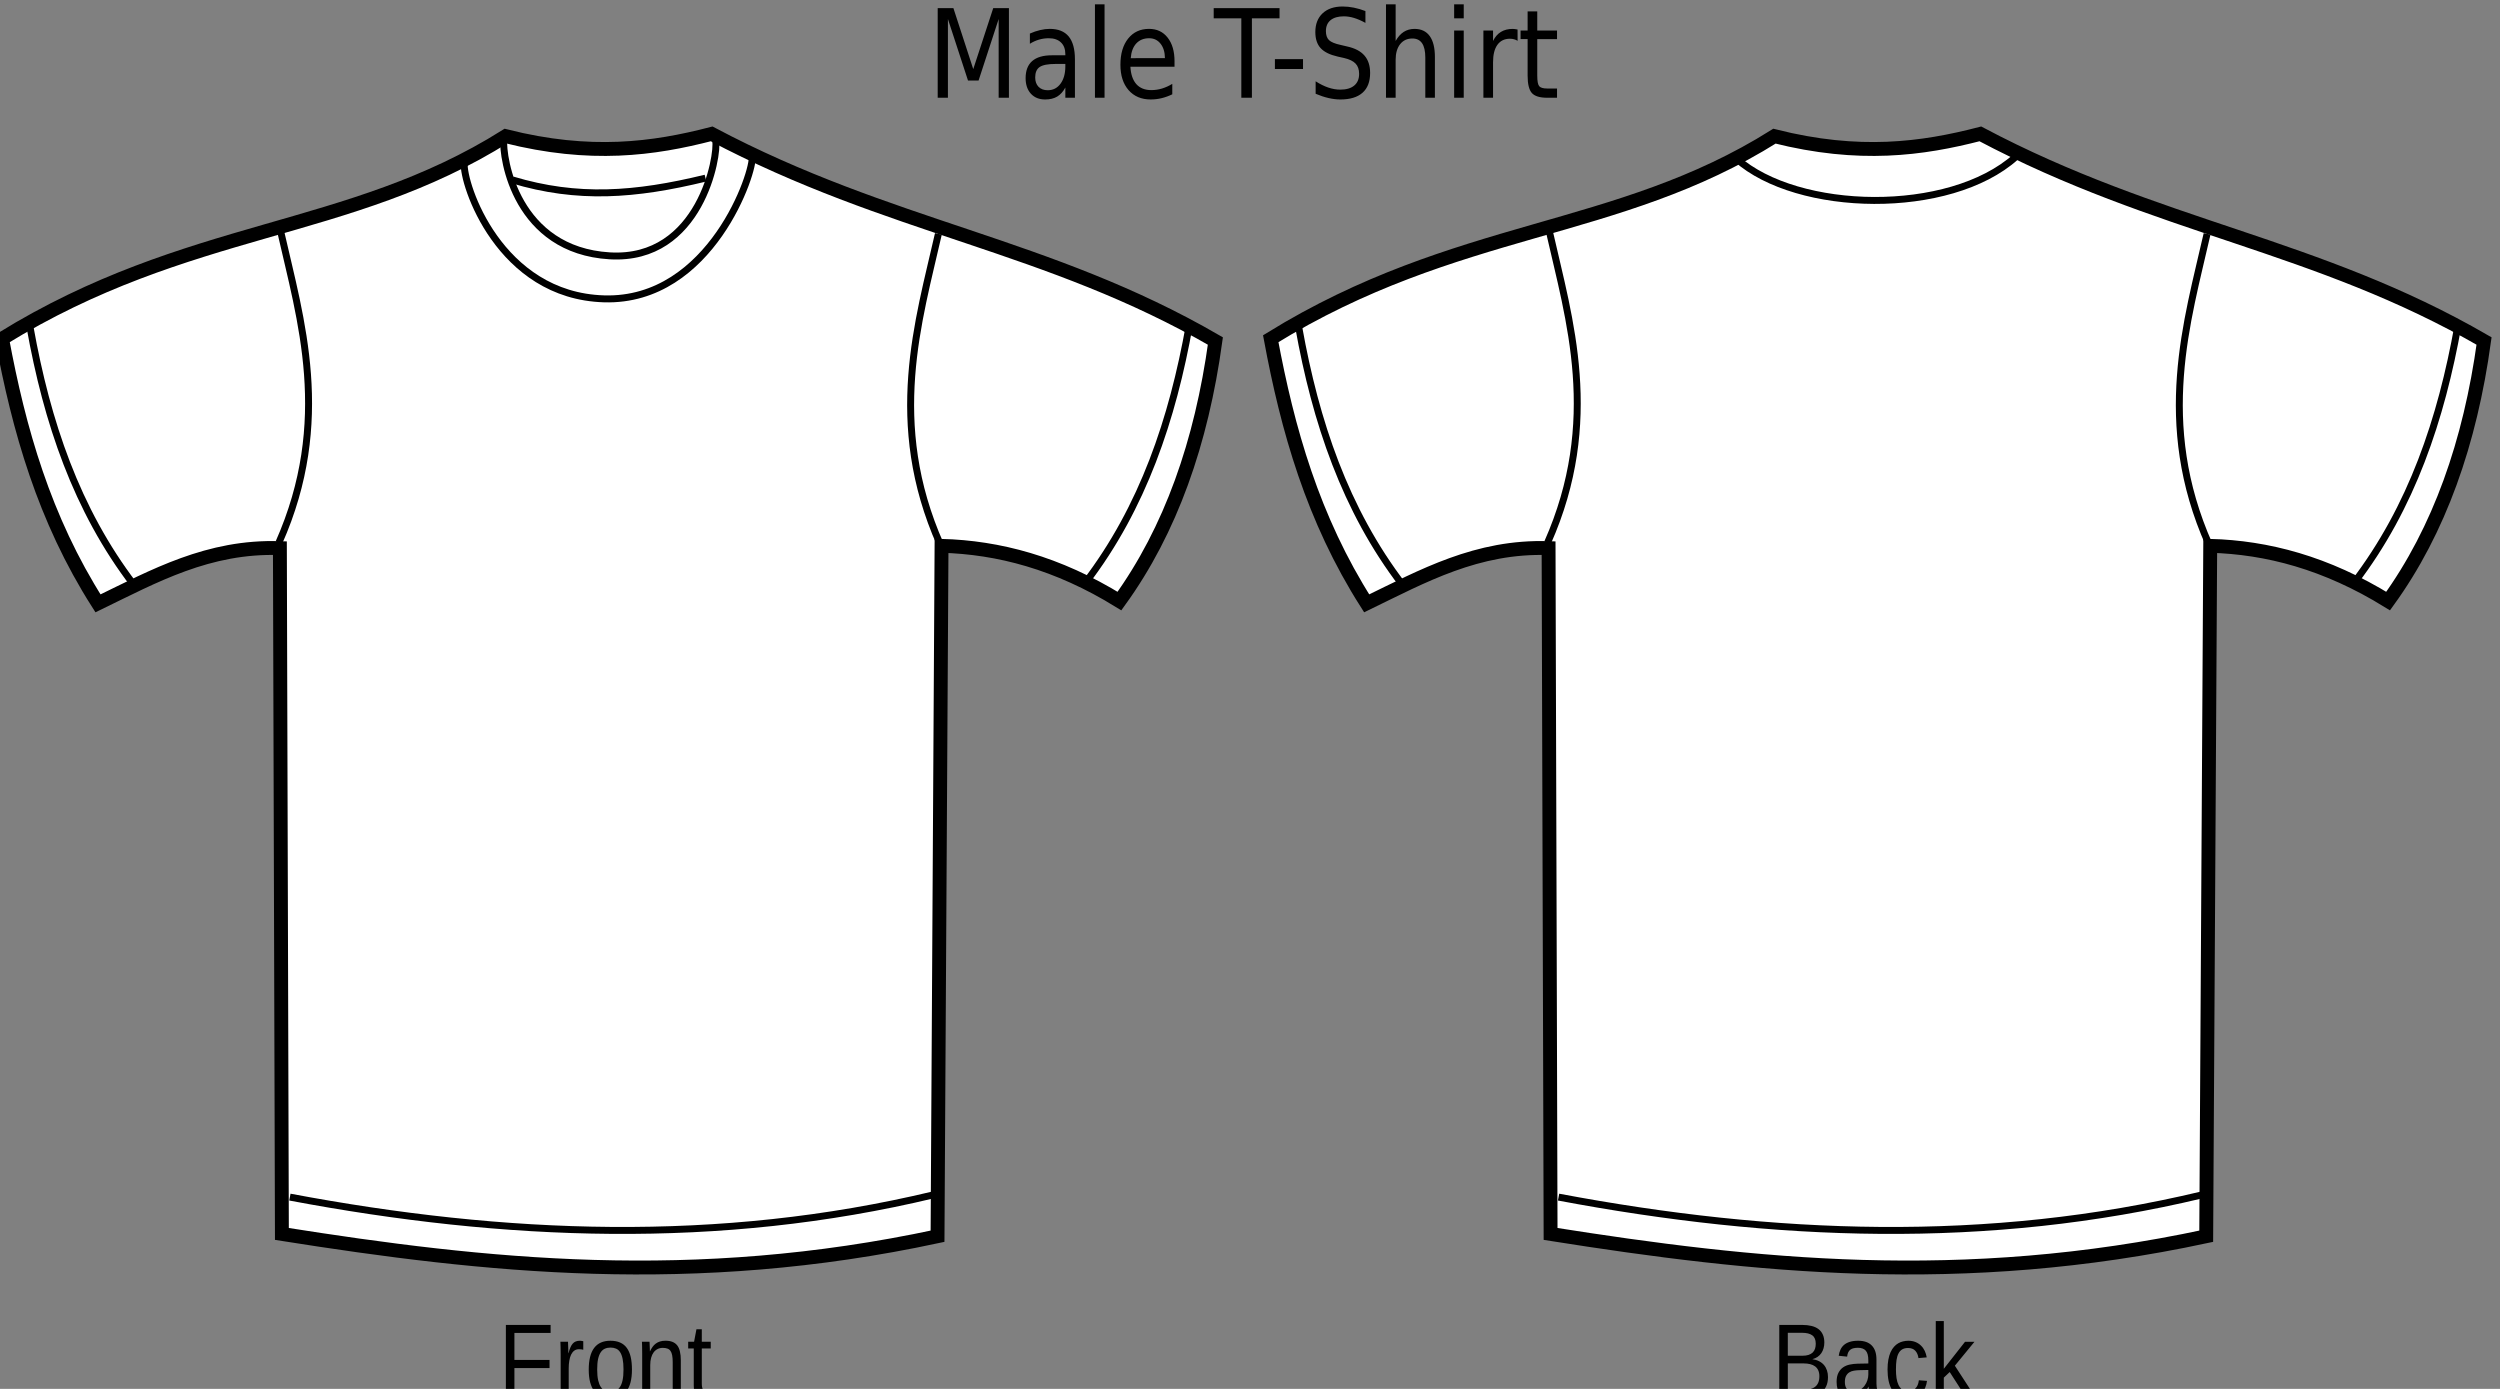 <?xml version="1.0"?><svg width="360" height="200" xmlns="http://www.w3.org/2000/svg">
 <rect width="100%" height="100%" fill="#808080" stroke="none"/>
 <title>shirt1</title>
 <g>
  <title>Layer 1</title>
  <g id="layer1">
   <g stroke="#000000" id="g3219">
    <path d="m0.295,48.772c26.874,-16.566 49.816,-14.89 72.536,-29.163c12.188,3.074 21.261,1.845 29.648,-0.331c25.733,13.64 48.358,15.827 72.536,29.826c-2.01,14.618 -6.435,27.248 -13.816,37.448c-8.955,-5.526 -17.429,-7.722 -25.618,-7.954l-0.576,99.421c-35.28,7.566 -65.183,4.297 -94.412,-0.332l-0.288,-98.758c-10.292,-0.344 -18.123,4.035 -26.194,7.954c-7.762,-12.185 -11.389,-25.049 -13.816,-38.111l0,0z" stroke-width="2" stroke-miterlimit="4" stroke="#000000" fill-rule="evenodd" fill="#ffffff" id="path2427"/>
    <path d="m4.325,47.115c2.432,13.592 6.682,26.286 14.968,37.117" stroke-width="1px" stroke="#000000" fill-rule="evenodd" fill="none" id="path3199"/>
    <path d="m41.744,172.384c30.895,5.823 61.79,7.073 92.684,-0.331" stroke-width="1px" stroke="#000000" fill-rule="evenodd" fill="none" id="path3203"/>
    <path d="m72.543,19.94c-0.251,2.94 1.859,16.101 15.256,16.901c13.11,0.783 15.679,-14.588 15.256,-16.57" stroke-width="1px" stroke="#000000" fill-rule="evenodd" fill="none" id="path3205"/>
    <path d="m66.852,23.482c-0.251,2.94 5.024,19.11 20.149,19.553c15.412,0.452 21.724,-18.565 21.3,-20.547" stroke-width="1px" stroke="#000000" fill-rule="evenodd" fill="none" id="path3207"/>
    <path d="m73.783,25.905c9.378,2.824 17.663,2.218 27.808,-0.255" stroke-width="1px" stroke="#000000" fill-rule="evenodd" fill="none" id="path3209"/>
    <path d="m40.437,33.424c2.829,12.501 7.511,27.174 -0.288,44.739" stroke-width="1px" stroke="#000000" fill-rule="evenodd" fill="none" id="path3213"/>
    <path d="m135.128,33.679c-2.829,12.501 -7.51,27.174 0.288,44.739" stroke-width="1px" stroke="#000000" fill-rule="evenodd" fill="none" id="path3215"/>
    <path d="m171.272,46.783c-2.432,13.592 -6.682,26.286 -14.967,37.117" stroke-width="1px" stroke="#000000" fill-rule="evenodd" fill="none" id="path3217"/>
   </g>
   <g stroke="#000000" id="g3272">
    <path d="m182.986,48.772c26.874,-16.566 49.816,-14.89 72.536,-29.163c12.187,3.074 21.26,1.845 29.647,-0.331c25.733,13.64 48.358,15.827 72.536,29.826c-2.01,14.618 -6.435,27.248 -13.816,37.448c-8.955,-5.526 -17.429,-7.722 -25.618,-7.954l-0.576,99.421c-35.28,7.566 -65.183,4.297 -94.411,-0.332l-0.288,-98.758c-10.292,-0.344 -18.123,4.035 -26.194,7.954c-7.762,-12.185 -11.389,-25.049 -13.816,-38.111z" stroke-width="2" stroke-miterlimit="4" stroke="#000000" fill-rule="evenodd" fill="#ffffff" id="path3274"/>
    <path d="m187.016,47.115c2.433,13.592 6.682,26.286 14.968,37.117" stroke-width="1px" stroke="#000000" fill-rule="evenodd" fill="none" id="path3276"/>
    <path d="m224.435,172.384c30.895,5.823 61.79,7.073 92.684,-0.331" stroke-width="1px" stroke="#000000" fill-rule="evenodd" fill="none" id="path3278"/>
    <path d="m250.046,22.842c8.795,7.829 30.652,8.315 40.223,-0.255" stroke-width="1px" stroke="#000000" fill-rule="evenodd" fill="none" id="path3284"/>
    <path d="m223.128,33.424c2.829,12.501 7.511,27.174 -0.288,44.739" stroke-width="1px" stroke="#000000" fill-rule="evenodd" fill="none" id="path3286"/>
    <path d="m317.82,33.679c-2.829,12.501 -7.51,27.174 0.288,44.739" stroke-width="1px" stroke="#000000" fill-rule="evenodd" fill="none" id="path3288"/>
    <path d="m353.963,46.783c-2.433,13.592 -6.682,26.286 -14.968,37.117" stroke-width="1px" stroke="#000000" fill-rule="evenodd" fill="none" id="path3290"/>
   </g>
   <path d="m135.028,1.168l2.26,0l2.861,8.783l2.876,-8.783l2.26,0l0,12.906l-1.479,0l0,-11.333l-2.891,8.852l-1.524,0l-2.891,-8.852l0,11.333l-1.472,0l0,-12.906m17.006,8.039c-1.116,0 -1.889,0.147 -2.32,0.441c-0.431,0.294 -0.646,0.795 -0.646,1.504c0,0.565 0.16,1.014 0.481,1.349c0.325,0.328 0.766,0.493 1.322,0.493c0.766,0 1.379,-0.311 1.839,-0.934c0.465,-0.628 0.698,-1.461 0.698,-2.498l0,-0.354l-1.374,0m2.756,-0.657l0,5.524l-1.381,0l0,-1.47c-0.315,0.588 -0.708,1.023 -1.179,1.305c-0.47,0.277 -1.046,0.415 -1.727,0.415c-0.861,0 -1.547,-0.277 -2.057,-0.83c-0.506,-0.559 -0.758,-1.305 -0.758,-2.239c0,-1.089 0.315,-1.91 0.946,-2.464c0.635,-0.553 1.582,-0.83 2.838,-0.83l1.937,0l0,-0.156c0,-0.732 -0.21,-1.297 -0.631,-1.694c-0.416,-0.403 -1.001,-0.605 -1.757,-0.605c-0.481,0 -0.949,0.066 -1.404,0.199c-0.456,0.133 -0.894,0.331 -1.314,0.596l0,-1.47c0.506,-0.225 0.996,-0.392 1.472,-0.501c0.475,-0.115 0.938,-0.173 1.389,-0.173c1.216,0 2.125,0.363 2.725,1.089c0.601,0.726 0.901,1.827 0.901,3.302m2.883,-7.927l1.382,0l0,13.451l-1.382,0l0,-13.451m11.458,8.212l0,0.778l-6.352,0c0.06,1.095 0.345,1.931 0.856,2.507c0.515,0.571 1.231,0.856 2.148,0.856c0.53,0 1.043,-0.075 1.539,-0.225c0.5,-0.15 0.996,-0.375 1.487,-0.674l0,1.504c-0.496,0.242 -1.004,0.426 -1.524,0.553c-0.521,0.127 -1.049,0.19 -1.584,0.19c-1.341,0 -2.405,-0.449 -3.191,-1.349c-0.781,-0.899 -1.171,-2.115 -1.171,-3.648c0,-1.585 0.37,-2.841 1.111,-3.769c0.746,-0.934 1.749,-1.4 3.011,-1.4c1.131,0 2.024,0.421 2.68,1.262c0.661,0.836 0.991,1.974 0.991,3.415m-1.382,-0.467c-0.01,-0.87 -0.223,-1.565 -0.638,-2.083c-0.41,-0.519 -0.956,-0.778 -1.637,-0.778c-0.77,0 -1.389,0.251 -1.854,0.752c-0.46,0.501 -0.726,1.207 -0.796,2.118l4.925,-0.009m7.02,-7.201l9.483,0l0,1.47l-3.979,0l0,11.437l-1.524,0l0,-11.437l-3.979,0l0,-1.47m8.815,7.348l4.047,0l0,1.418l-4.047,0l0,-1.418m13.034,-6.924l0,1.703c-0.576,-0.317 -1.119,-0.553 -1.629,-0.709c-0.511,-0.156 -1.004,-0.233 -1.479,-0.233c-0.826,0 -1.464,0.184 -1.915,0.553c-0.446,0.369 -0.668,0.893 -0.668,1.573c0,0.571 0.148,1.003 0.443,1.297c0.301,0.288 0.866,0.522 1.697,0.7l0.916,0.216c1.131,0.248 1.964,0.686 2.5,1.314c0.541,0.622 0.811,1.458 0.811,2.507c0,1.251 -0.365,2.199 -1.096,2.844c-0.726,0.645 -1.792,0.968 -3.198,0.968c-0.53,0 -1.096,-0.069 -1.697,-0.207c-0.596,-0.138 -1.214,-0.343 -1.855,-0.614l0,-1.798c0.616,0.398 1.219,0.697 1.81,0.899c0.591,0.202 1.171,0.303 1.742,0.303c0.866,0 1.534,-0.196 2.005,-0.588c0.47,-0.392 0.705,-0.951 0.705,-1.677c0,-0.634 -0.17,-1.13 -0.511,-1.487c-0.335,-0.357 -0.888,-0.625 -1.659,-0.804l-0.923,-0.207c-1.131,-0.259 -1.95,-0.666 -2.455,-1.219c-0.505,-0.553 -0.758,-1.323 -0.758,-2.308c0,-1.141 0.348,-2.04 1.043,-2.697c0.701,-0.657 1.664,-0.985 2.891,-0.985c0.526,0 1.061,0.055 1.607,0.164c0.546,0.11 1.104,0.274 1.675,0.493m10.001,6.639l0,5.844l-1.381,0l0,-5.792c0,-0.916 -0.155,-1.602 -0.465,-2.057c-0.311,-0.455 -0.776,-0.683 -1.397,-0.683c-0.745,0 -1.334,0.274 -1.764,0.821c-0.43,0.547 -0.646,1.294 -0.646,2.239l0,5.472l-1.389,0l0,-13.451l1.389,0l0,5.273c0.33,-0.582 0.719,-1.017 1.164,-1.305c0.45,-0.288 0.969,-0.432 1.554,-0.432c0.966,0 1.697,0.346 2.193,1.037c0.496,0.686 0.743,1.697 0.743,3.034m2.771,-3.838l1.381,0l0,9.682l-1.381,0l0,-9.682m0,-3.769l1.381,0l0,2.014l-1.381,0l0,-2.014m9.138,5.256c-0.155,-0.104 -0.326,-0.179 -0.511,-0.225c-0.18,-0.052 -0.381,-0.078 -0.601,-0.078c-0.781,0 -1.381,0.294 -1.802,0.882c-0.416,0.582 -0.623,1.421 -0.623,2.516l0,5.1l-1.389,0l0,-9.682l1.389,0l0,1.504c0.29,-0.588 0.668,-1.023 1.134,-1.305c0.465,-0.288 1.031,-0.432 1.697,-0.432c0.095,0 0.2,0.009 0.315,0.026c0.115,0.012 0.243,0.032 0.383,0.061l0.008,1.634m2.83,-4.236l0,2.749l2.846,0l0,1.236l-2.846,0l0,5.256c0,0.79 0.093,1.297 0.278,1.521c0.19,0.225 0.573,0.337 1.149,0.337l1.419,0l0,1.331l-1.419,0c-1.066,0 -1.802,-0.228 -2.207,-0.683c-0.406,-0.461 -0.608,-1.297 -0.608,-2.507l0,-5.256l-1.014,0l0,-1.236l1.014,0l0,-2.749l1.389,0" stroke-width="1px" fill="#000000" id="text3455"/>
   <path d="m74.075,191.944l0,3.883l5.058,0l0,1.171l-5.058,0l0,4.231l-1.229,0l0,-10.44l6.442,0l0,1.156l-5.213,0m6.661,9.284l0,-6.15c0,-0.168 -0.002,-0.339 -0.006,-0.511c0,-0.178 -0.002,-0.348 -0.006,-0.511c-0.004,-0.163 -0.009,-0.316 -0.013,-0.46c-0.004,-0.143 -0.009,-0.272 -0.013,-0.385l1.094,0c0.004,0.114 0.009,0.245 0.013,0.393c0.009,0.143 0.015,0.292 0.019,0.444c0.009,0.153 0.013,0.302 0.013,0.445c0.004,0.138 0.006,0.257 0.006,0.355l0.026,0c0.081,-0.306 0.167,-0.57 0.257,-0.792c0.094,-0.227 0.204,-0.413 0.328,-0.556c0.124,-0.149 0.272,-0.257 0.444,-0.326c0.172,-0.074 0.38,-0.111 0.624,-0.111c0.094,0 0.184,0.01 0.27,0.03c0.086,0.015 0.152,0.03 0.2,0.044l0,1.223c-0.077,-0.025 -0.167,-0.042 -0.27,-0.052c-0.103,-0.015 -0.219,-0.022 -0.348,-0.022c-0.266,0 -0.493,0.069 -0.682,0.208c-0.185,0.138 -0.337,0.331 -0.457,0.578c-0.116,0.242 -0.202,0.534 -0.257,0.874c-0.056,0.336 -0.084,0.704 -0.084,1.104l0,4.179l-1.158,0m10.265,-4.016c0,1.403 -0.268,2.448 -0.804,3.135c-0.536,0.686 -1.315,1.03 -2.336,1.03c-0.485,0 -0.918,-0.084 -1.3,-0.252c-0.382,-0.168 -0.706,-0.425 -0.972,-0.77c-0.262,-0.346 -0.463,-0.778 -0.605,-1.297c-0.137,-0.524 -0.206,-1.138 -0.206,-1.845c0,-2.766 1.04,-4.149 3.121,-4.149c0.541,0 1.006,0.086 1.397,0.259c0.395,0.173 0.716,0.432 0.965,0.778c0.253,0.346 0.44,0.778 0.56,1.297c0.12,0.519 0.18,1.124 0.18,1.815m-1.216,0c0,-0.622 -0.043,-1.136 -0.129,-1.541c-0.082,-0.405 -0.204,-0.729 -0.367,-0.971c-0.159,-0.242 -0.354,-0.41 -0.586,-0.504c-0.232,-0.099 -0.493,-0.149 -0.785,-0.149c-0.296,0 -0.564,0.052 -0.804,0.156c-0.236,0.099 -0.438,0.272 -0.605,0.518c-0.167,0.242 -0.296,0.566 -0.386,0.971c-0.086,0.405 -0.129,0.912 -0.129,1.519c0,0.623 0.047,1.139 0.142,1.549c0.094,0.405 0.223,0.729 0.386,0.971c0.167,0.242 0.363,0.412 0.586,0.511c0.227,0.099 0.474,0.148 0.74,0.148c0.296,0 0.564,-0.047 0.804,-0.141c0.24,-0.099 0.444,-0.269 0.611,-0.511c0.167,-0.242 0.296,-0.568 0.386,-0.978c0.09,-0.41 0.135,-0.926 0.135,-1.549m7.086,4.016l0,-5.083c0,-0.39 -0.026,-0.716 -0.077,-0.978c-0.047,-0.261 -0.127,-0.471 -0.238,-0.63c-0.112,-0.163 -0.26,-0.277 -0.444,-0.341c-0.18,-0.07 -0.405,-0.104 -0.676,-0.104c-0.275,0 -0.523,0.057 -0.747,0.17c-0.219,0.109 -0.408,0.269 -0.566,0.481c-0.154,0.208 -0.275,0.467 -0.36,0.778c-0.086,0.306 -0.129,0.66 -0.129,1.06l0,4.646l-1.158,0l0,-6.305c0,-0.168 -0.002,-0.343 -0.006,-0.526c0,-0.188 -0.002,-0.363 -0.006,-0.526c-0.004,-0.168 -0.009,-0.311 -0.013,-0.43c-0.004,-0.119 -0.009,-0.195 -0.013,-0.23l1.094,0c0.004,0.025 0.009,0.092 0.013,0.2c0.004,0.109 0.009,0.235 0.013,0.378c0.009,0.138 0.015,0.282 0.019,0.43c0.004,0.143 0.006,0.264 0.006,0.363l0.019,0c0.112,-0.232 0.234,-0.442 0.367,-0.63c0.133,-0.188 0.287,-0.346 0.463,-0.475c0.176,-0.133 0.378,-0.235 0.605,-0.304c0.227,-0.074 0.491,-0.111 0.792,-0.111c0.386,0 0.719,0.055 0.998,0.163c0.279,0.109 0.508,0.276 0.689,0.504c0.18,0.227 0.311,0.521 0.393,0.882c0.086,0.356 0.129,0.781 0.129,1.275l0,5.342l-1.165,0m5.592,-0.06c-0.176,0.055 -0.356,0.096 -0.541,0.126c-0.18,0.035 -0.39,0.052 -0.631,0.052c-0.927,0 -1.39,-0.605 -1.39,-1.815l0,-5.35l-0.804,0l0,-0.971l0.849,0l0.341,-1.793l0.772,0l0,1.793l1.287,0l0,0.971l-1.287,0l0,5.061c0,0.385 0.054,0.657 0.161,0.815c0.112,0.153 0.302,0.229 0.573,0.229c0.112,0 0.219,-0.01 0.322,-0.03c0.107,-0.02 0.223,-0.044 0.348,-0.074l0,0.985" stroke-width="1px" fill="#000000" id="text3463"/>
   <path d="m263.231,198.287c0,0.528 -0.09,0.981 -0.27,1.356c-0.18,0.37 -0.423,0.674 -0.728,0.911c-0.305,0.232 -0.658,0.403 -1.062,0.511c-0.403,0.109 -0.828,0.163 -1.274,0.163l-3.681,0l0,-10.44l3.295,0c0.502,0 0.951,0.05 1.345,0.148c0.395,0.094 0.73,0.245 1.004,0.452c0.275,0.208 0.483,0.472 0.625,0.793c0.146,0.316 0.219,0.696 0.219,1.141c0,0.292 -0.037,0.566 -0.11,0.823c-0.069,0.257 -0.176,0.491 -0.321,0.704c-0.142,0.208 -0.322,0.388 -0.541,0.541c-0.215,0.148 -0.465,0.259 -0.753,0.333c0.365,0.05 0.687,0.146 0.965,0.289c0.283,0.143 0.519,0.326 0.708,0.548c0.189,0.223 0.333,0.482 0.431,0.778c0.099,0.292 0.148,0.607 0.148,0.949m-1.763,-4.794c0,-0.563 -0.167,-0.965 -0.502,-1.207c-0.335,-0.242 -0.819,-0.363 -1.455,-0.363l-2.066,0l0,3.305l2.066,0c0.361,0 0.665,-0.04 0.914,-0.119c0.249,-0.084 0.45,-0.2 0.605,-0.348c0.155,-0.153 0.266,-0.336 0.335,-0.548c0.069,-0.212 0.103,-0.452 0.103,-0.719m0.521,4.683c0,-0.331 -0.054,-0.613 -0.161,-0.845c-0.103,-0.232 -0.253,-0.422 -0.45,-0.57c-0.198,-0.148 -0.435,-0.257 -0.714,-0.326c-0.274,-0.07 -0.584,-0.104 -0.927,-0.104l-2.291,0l0,3.764l2.388,0c0.313,0 0.601,-0.03 0.862,-0.089c0.266,-0.059 0.494,-0.163 0.682,-0.311c0.193,-0.148 0.343,-0.346 0.45,-0.593c0.107,-0.247 0.161,-0.556 0.161,-0.926m4.588,3.201c-0.699,0 -1.225,-0.213 -1.577,-0.637c-0.352,-0.424 -0.528,-1.008 -0.528,-1.748c0,-0.529 0.086,-0.961 0.257,-1.297c0.176,-0.341 0.403,-0.608 0.682,-0.8c0.283,-0.193 0.605,-0.326 0.966,-0.4c0.36,-0.074 0.727,-0.116 1.1,-0.126l1.564,-0.03l0,-0.437c0,-0.331 -0.03,-0.613 -0.09,-0.845c-0.06,-0.233 -0.152,-0.42 -0.277,-0.563c-0.124,-0.143 -0.281,-0.247 -0.47,-0.312c-0.184,-0.069 -0.403,-0.103 -0.657,-0.103c-0.223,0 -0.425,0.02 -0.605,0.059c-0.18,0.035 -0.337,0.101 -0.47,0.2c-0.133,0.094 -0.24,0.225 -0.322,0.392c-0.081,0.163 -0.135,0.371 -0.161,0.623l-1.21,-0.126c0.043,-0.316 0.125,-0.605 0.245,-0.867c0.12,-0.267 0.289,-0.497 0.508,-0.689c0.223,-0.193 0.5,-0.341 0.83,-0.444c0.335,-0.109 0.738,-0.163 1.21,-0.163c0.875,0 1.534,0.233 1.976,0.697c0.442,0.46 0.663,1.126 0.663,2.001l0,3.452c0,0.395 0.045,0.694 0.135,0.897c0.09,0.198 0.262,0.296 0.515,0.296c0.064,0 0.129,-0.005 0.193,-0.015c0.064,-0.01 0.126,-0.022 0.186,-0.037l0,0.83c-0.146,0.04 -0.292,0.069 -0.438,0.089c-0.142,0.02 -0.294,0.03 -0.457,0.03c-0.219,0 -0.408,-0.032 -0.566,-0.096c-0.154,-0.069 -0.281,-0.17 -0.38,-0.304c-0.098,-0.139 -0.174,-0.306 -0.225,-0.504c-0.052,-0.202 -0.084,-0.437 -0.096,-0.704l-0.039,0c-0.125,0.257 -0.262,0.489 -0.412,0.697c-0.145,0.207 -0.317,0.385 -0.515,0.534c-0.197,0.143 -0.422,0.254 -0.675,0.333c-0.249,0.079 -0.537,0.119 -0.863,0.119m0.264,-1c0.369,0 0.691,-0.076 0.965,-0.23c0.279,-0.158 0.508,-0.358 0.689,-0.6c0.184,-0.242 0.322,-0.506 0.412,-0.793c0.09,-0.286 0.136,-0.56 0.136,-0.823l0,-0.659l-1.268,0.03c-0.283,0.005 -0.553,0.03 -0.811,0.074c-0.253,0.04 -0.476,0.121 -0.669,0.245c-0.193,0.123 -0.348,0.296 -0.464,0.519c-0.112,0.222 -0.167,0.514 -0.167,0.874c0,0.434 0.101,0.771 0.302,1.008c0.206,0.237 0.498,0.356 0.875,0.356m6.178,-3.194c0,0.459 0.028,0.882 0.084,1.267c0.06,0.385 0.159,0.719 0.296,1c0.137,0.277 0.317,0.491 0.54,0.645c0.228,0.153 0.506,0.229 0.837,0.229c0.412,0 0.755,-0.128 1.03,-0.385c0.279,-0.257 0.45,-0.652 0.515,-1.186l1.171,0.089c-0.039,0.331 -0.122,0.65 -0.251,0.956c-0.128,0.306 -0.305,0.575 -0.528,0.807c-0.219,0.233 -0.487,0.42 -0.804,0.563c-0.318,0.139 -0.684,0.208 -1.101,0.208c-0.545,0 -1.008,-0.106 -1.39,-0.318c-0.382,-0.212 -0.693,-0.504 -0.933,-0.875c-0.236,-0.375 -0.408,-0.815 -0.515,-1.319c-0.107,-0.509 -0.161,-1.06 -0.161,-1.652c0,-0.538 0.039,-1.012 0.116,-1.423c0.077,-0.415 0.185,-0.776 0.321,-1.082c0.142,-0.311 0.307,-0.57 0.496,-0.778c0.189,-0.212 0.393,-0.381 0.611,-0.504c0.223,-0.129 0.457,-0.22 0.702,-0.274c0.244,-0.059 0.491,-0.089 0.74,-0.089c0.391,0 0.738,0.062 1.042,0.186c0.305,0.123 0.567,0.294 0.785,0.511c0.223,0.212 0.403,0.465 0.54,0.756c0.137,0.292 0.234,0.605 0.29,0.941l-1.191,0.103c-0.06,-0.444 -0.212,-0.798 -0.457,-1.059c-0.245,-0.262 -0.592,-0.393 -1.042,-0.393c-0.33,0 -0.607,0.064 -0.83,0.192c-0.219,0.124 -0.397,0.314 -0.534,0.57c-0.137,0.252 -0.236,0.57 -0.296,0.956c-0.056,0.385 -0.084,0.837 -0.084,1.356m10.098,4.046l-2.356,-3.66l-0.85,0.807l0,2.853l-1.158,0l0,-10.996l1.158,0l0,6.869l3.057,-3.89l1.358,0l-2.825,3.446l2.974,4.572l-1.358,0" stroke-width="1px" fill="#000000" id="text3467"/>
  </g>
 </g>
</svg>